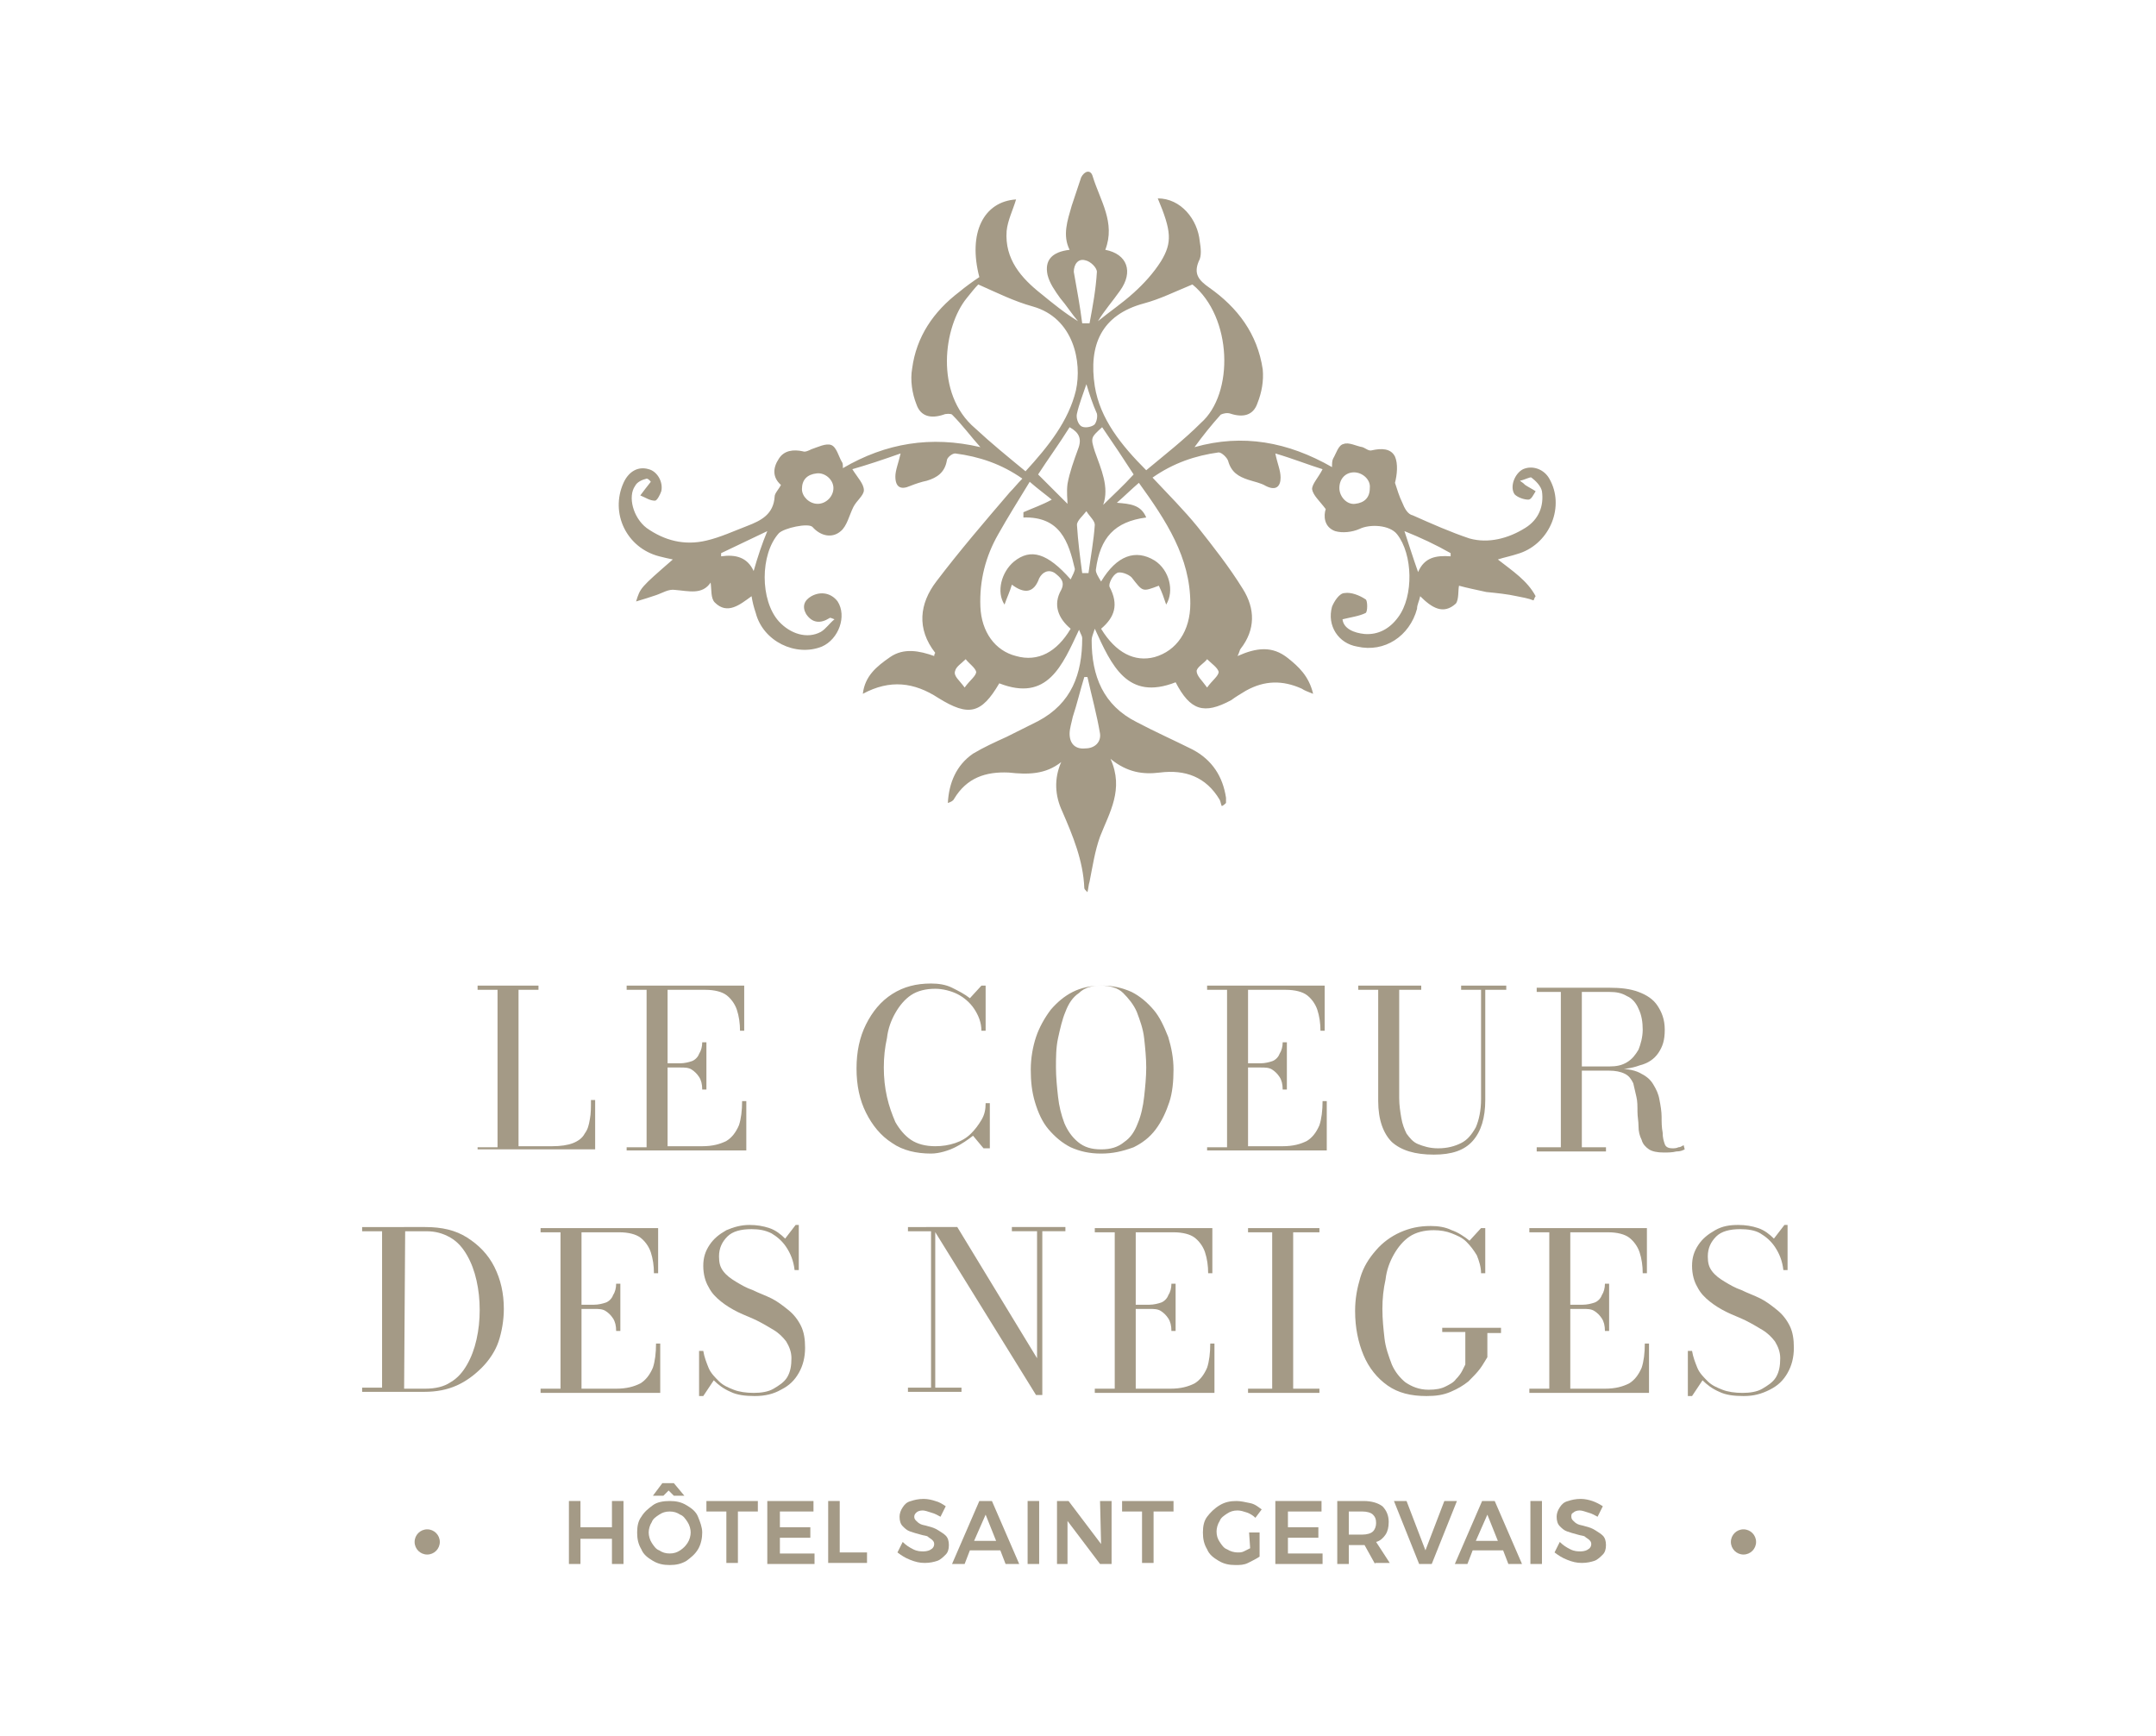 <?xml version="1.0" encoding="utf-8"?>
<!-- Generator: Adobe Illustrator 26.2.1, SVG Export Plug-In . SVG Version: 6.00 Build 0)  -->
<svg version="1.1" id="Calque_1" xmlns="http://www.w3.org/2000/svg" xmlns:xlink="http://www.w3.org/1999/xlink" x="0px" y="0px"
	 viewBox="0 0 205.4 165.4" style="enable-background:new 0 0 205.4 165.4;" xml:space="preserve">
<style type="text/css">
	.st0{fill:#A49A86;}
</style>
<g>
	<g>
		<path class="st0" d="M142.7,53.3c1.4,1.1,2.8,2,3.6,3.5c-0.1,0.1-0.1,0.2-0.2,0.4c-0.5-0.2-1.1-0.3-1.6-0.4
			c-0.9-0.2-1.9-0.3-2.9-0.4c-0.9-0.2-1.9-0.4-2.6-0.6c-0.1,0.4,0,1.3-0.3,1.7c-1.2,1.1-2.3,0.4-3.4-0.7c-0.1,0.5-0.3,0.8-0.3,1.2
			c-0.7,2.6-3.1,4.2-5.7,3.6c-1.8-0.3-2.9-2-2.4-3.8c0.2-0.5,0.7-1.3,1.2-1.3c0.6-0.1,1.4,0.2,2,0.6c0.2,0.1,0.2,1.2,0,1.3
			c-0.6,0.3-1.4,0.4-2.2,0.6c0.1,0.9,1.1,1.3,2.1,1.4c1.3,0.1,2.4-0.5,3.2-1.6c1.5-2,1.4-6-0.1-7.9c-0.7-0.9-2.6-1-3.6-0.5
			c-0.7,0.3-1.6,0.4-2.3,0.2c-1.1-0.4-1.1-1.5-0.9-2.1c-0.6-0.8-1.2-1.3-1.3-1.9c0-0.5,0.6-1.1,1-1.9c-1.3-0.4-2.8-1-4.5-1.5
			c0.2,1,0.5,1.6,0.5,2.3c0,0.8-0.4,1.3-1.4,0.8c-0.5-0.3-1.1-0.4-1.7-0.6c-0.9-0.3-1.6-0.7-1.9-1.8c-0.1-0.3-0.6-0.8-0.9-0.8
			c-2.2,0.3-4.3,1-6.3,2.4c1.5,1.6,3,3.1,4.3,4.7c1.5,1.9,3,3.8,4.3,5.9c1.2,1.9,1.2,3.9-0.2,5.7c-0.1,0.1-0.1,0.3-0.3,0.7
			c1.8-0.8,3.3-1,4.8,0.2c1,0.8,2,1.7,2.4,3.4c-0.5-0.2-0.8-0.3-1.1-0.5c-1.8-0.8-3.5-0.8-5.3,0.2c-0.5,0.3-1,0.6-1.4,0.9
			c-2.6,1.4-3.9,1-5.3-1.7c-4.6,1.8-6.1-1.6-7.7-5.1c-0.2,0.6-0.3,0.8-0.3,1.1c0,3.4,1.1,6.2,4.3,7.8c1.7,0.9,3.5,1.7,5.3,2.6
			c1.9,1,2.9,2.6,3.2,4.6c0,0.2,0,0.4,0,0.5c-0.1,0.1-0.2,0.2-0.4,0.3c-0.1-0.2-0.1-0.4-0.2-0.6c-1.3-2.2-3.3-2.9-5.7-2.6
			c-1.6,0.2-3.1,0-4.7-1.3c1.3,2.9-0.1,5.1-1,7.4c-0.5,1.4-0.7,2.8-1,4.3c-0.1,0.3-0.1,0.6-0.2,1c-0.2-0.2-0.3-0.3-0.3-0.4
			c-0.1-2.6-1.1-5-2.1-7.3c-0.7-1.5-0.8-3.1-0.1-4.7c-1.5,1.2-3.2,1.2-5,1c-2.2-0.1-4,0.5-5.2,2.5c-0.1,0.2-0.3,0.3-0.6,0.4
			c0.1-1.9,0.8-3.6,2.4-4.7c1-0.6,2.1-1.1,3.2-1.6c1-0.5,2-1,3-1.5c3.2-1.7,4.2-4.5,4.2-7.9c0-0.2-0.1-0.3-0.3-0.8
			c-1.6,3.4-3,6.9-7.6,5.1c-1.7,2.9-2.9,3.2-5.8,1.4c-2.3-1.5-4.6-1.8-7.2-0.4c0.2-1.7,1.3-2.6,2.6-3.5c1.3-0.9,2.8-0.6,4.2-0.1
			c0-0.2,0.1-0.3,0.1-0.3c-1.8-2.3-1.5-4.7,0.1-6.8c2.2-2.9,4.6-5.7,7-8.5c0.4-0.4,0.7-0.8,1.2-1.3c-2-1.4-4.1-2.1-6.4-2.4
			c-0.3,0-0.8,0.4-0.8,0.7c-0.2,1.1-0.9,1.6-1.9,1.9c-0.5,0.1-1.1,0.3-1.6,0.5c-0.9,0.4-1.4,0.1-1.4-0.9c0-0.6,0.3-1.3,0.5-2.2
			c-1.7,0.6-3.2,1.1-4.6,1.5c0.5,0.8,1.1,1.4,1.1,2c0,0.5-0.7,1-1,1.6c-0.4,0.8-0.6,1.8-1.2,2.3c-0.8,0.7-1.9,0.5-2.7-0.4
			c-0.4-0.4-2.7,0.1-3.2,0.6c-1.8,2-1.8,6.4,0,8.4c1.1,1.2,2.7,1.7,4,1c0.5-0.3,0.8-0.8,1.3-1.2c-0.3-0.1-0.4-0.2-0.5-0.1
			c-0.8,0.5-1.6,0.5-2.2-0.4c-0.4-0.7-0.2-1.3,0.5-1.7c0.9-0.5,1.9-0.3,2.5,0.5c0.9,1.4,0.1,3.6-1.5,4.3c-2.5,1-5.6-0.5-6.3-3.2
			c-0.2-0.6-0.3-1-0.4-1.6c-1.1,0.8-2.3,1.8-3.5,0.6c-0.4-0.4-0.3-1.2-0.4-1.9c-0.8,1.2-2.1,0.8-3.4,0.7c-0.6-0.1-1.2,0.3-1.8,0.5
			s-1.2,0.4-1.9,0.6c0.4-1.3,0.4-1.3,3.5-4c-0.5-0.1-0.9-0.2-1.3-0.3c-3.1-0.8-4.7-4.1-3.4-7c0.5-1.1,1.4-1.6,2.4-1.3
			c0.8,0.2,1.4,1.2,1.2,2.1c-0.1,0.3-0.4,0.9-0.6,0.9c-0.5,0-0.9-0.3-1.4-0.5c0.3-0.4,0.6-0.8,1-1.3c0,0-0.2-0.3-0.4-0.3
			c-0.4,0.1-0.9,0.3-1.1,0.7c-0.7,1-0.2,3,1.1,4c1.7,1.2,3.6,1.7,5.7,1.2c1.3-0.3,2.6-0.9,3.9-1.4s2.5-1.1,2.6-2.8
			c0-0.3,0.4-0.7,0.6-1.1c-0.8-0.7-0.8-1.6-0.2-2.5c0.5-0.8,1.4-0.9,2.3-0.7c0.2,0.1,0.6-0.1,0.8-0.2c0.6-0.2,1.4-0.6,1.9-0.4
			c0.5,0.2,0.7,1.1,1,1.6c0.1,0.1,0.1,0.3,0.1,0.6c4.1-2.4,8.4-3.1,13.1-2c-0.9-1-1.7-2.1-2.7-3.1c-0.1-0.1-0.6-0.1-0.8,0
			c-1.2,0.4-2.2,0.2-2.6-1c-0.4-1-0.6-2.3-0.4-3.4c0.4-3,2-5.4,4.5-7.3c0.6-0.5,1.3-1,1.9-1.4c-1.1-4.2,0.4-7.2,3.5-7.4
			c-0.3,1-0.8,2-0.9,3c-0.2,2.7,1.4,4.5,3.3,6c1.1,0.9,2.2,1.8,3.5,2.6c-0.6-0.7-1.1-1.5-1.7-2.2c-0.5-0.7-1-1.4-1.2-2.2
			c-0.3-1.4,0.4-2.2,2.1-2.4c-0.7-1.4-0.2-2.8,0.2-4.2c0.3-0.9,0.6-1.8,0.9-2.7c0.3-0.6,0.9-0.8,1.1-0.1c0.7,2.3,2.2,4.4,1.2,7
			c2.1,0.4,2.7,2.1,1.4,3.9c-0.7,1-1.5,1.9-2.1,2.9c1.1-0.9,2.3-1.7,3.4-2.7c1-0.9,1.9-1.9,2.6-3c1.1-1.8,1-2.9-0.3-6
			c2.2,0,3.8,2,4,4.1c0.1,0.6,0.2,1.4-0.1,1.9c-0.5,1.2,0,1.8,1,2.5c2.7,1.9,4.6,4.4,5.1,7.8c0.1,1.1-0.1,2.2-0.5,3.2
			c-0.4,1.2-1.4,1.4-2.6,1c-0.3-0.1-0.7,0-0.9,0.1c-0.9,1-1.7,2-2.5,3.1c4.6-1.3,8.9-0.5,13.1,1.9c0-0.3,0-0.6,0.1-0.8
			c0.3-0.5,0.5-1.3,1-1.4c0.5-0.2,1.2,0.2,1.8,0.3c0.3,0.1,0.6,0.4,0.9,0.3c0.9-0.2,1.8-0.2,2.2,0.6c0.3,0.7,0.2,1.7,0,2.5
			c0.2,0.6,0.4,1.3,0.7,1.9c0.2,0.5,0.5,1.1,1,1.2c1.8,0.8,3.6,1.6,5.4,2.2c1.8,0.5,3.7,0,5.3-1c1.3-0.8,1.8-2.1,1.6-3.5
			c-0.1-0.5-0.6-1-1-1.3c-0.1-0.1-0.6,0.2-1.1,0.3c0.3,0.2,0.4,0.3,0.5,0.4c0.3,0.2,0.7,0.4,1,0.6c-0.2,0.3-0.4,0.8-0.7,0.8
			c-0.4,0-1-0.2-1.3-0.5c-0.5-0.7,0-2,0.8-2.4c0.9-0.4,2,0,2.5,0.9c1.5,2.6,0.1,6.1-2.8,7.1C143.9,53,143.3,53.1,142.7,53.3z
			 M97.7,44.9c2.2-2.4,4.1-4.8,4.8-7.7c0.6-2.7-0.2-6.9-4.1-8c-1.8-0.5-3.4-1.3-5.2-2.1c-0.3,0.3-0.7,0.8-1.1,1.3
			c-2.2,2.7-3.1,9.1,0.8,12.4C94.4,42.2,96,43.5,97.7,44.9z M113.6,27.1c-1.7,0.7-3.1,1.4-4.6,1.8c-4.1,1.1-5.3,4-4.7,7.9
			c0.5,3.1,2.5,5.6,4.9,8c1.8-1.5,3.6-2.9,5.2-4.5C117.6,37.5,117.4,30.2,113.6,27.1z M102,59.9c-1.2-1-1.7-2.3-0.9-3.7
			c0.4-0.8-0.1-1.2-0.6-1.6c-0.6-0.4-1.2-0.1-1.5,0.5c-0.5,1.4-1.4,1.5-2.6,0.6c-0.2,0.7-0.5,1.3-0.7,1.9c-0.8-1.2-0.3-3.1,0.9-4.1
			c1.6-1.3,3.2-0.8,5.4,1.7c0.2-0.4,0.4-0.8,0.4-1c-0.6-2.6-1.4-5-4.9-4.9c0-0.2,0-0.3,0-0.5c0.9-0.4,1.8-0.7,2.7-1.2
			c-0.6-0.5-1.3-1-2.1-1.7c-1.1,1.8-2.1,3.4-3,5c-1.2,2.1-1.8,4.4-1.7,6.9c0.1,2.4,1.4,4.2,3.4,4.7C98.9,63.1,100.7,62.1,102,59.9z
			 M104.9,59.9c1.4,2.3,3.2,3.2,5.1,2.7c2.1-0.6,3.4-2.5,3.4-5.1c0-4.4-2.3-7.9-4.9-11.5c-0.7,0.6-1.3,1.2-2.1,1.9
			c1.3,0.1,2.3,0.2,2.8,1.4c-3,0.4-4.4,1.9-4.8,5c0,0.3,0.2,0.6,0.5,1.1c1.5-2.5,3.3-3.1,5.1-2c1.4,0.9,1.9,2.9,1.1,4.2
			c-0.2-0.6-0.4-1.2-0.7-1.8c-1.6,0.6-1.5,0.6-2.6-0.8c-0.3-0.3-1.1-0.6-1.4-0.4c-0.4,0.2-0.8,1-0.7,1.3
			C106.6,57.6,106.2,58.8,104.9,59.9z M101.7,48c0-0.4-0.1-1.1,0-1.9c0.2-1.1,0.6-2.2,1-3.3c0.4-1,0.1-1.6-0.8-2.1
			c-1,1.6-2.1,3.1-3,4.5C100,46.3,101,47.3,101.7,48z M105,40.7c-1.1,1-1.1,1-0.7,2.3c0.6,1.7,1.4,3.4,0.8,5.1
			c0.9-0.9,1.9-1.8,2.9-2.9C107.1,43.8,106.1,42.3,105,40.7z M103.6,64.5c-0.1,0-0.2,0-0.3,0c-0.4,1.3-0.7,2.6-1.1,3.8
			c-0.1,0.5-0.3,1.1-0.3,1.6c0,1,0.6,1.5,1.5,1.4c0.9,0,1.5-0.6,1.4-1.4C104.5,68.1,104,66.3,103.6,64.5z M103.1,30.8
			c0.2,0,0.4,0,0.7,0c0.3-1.6,0.6-3.2,0.7-4.9c0-0.4-0.6-1-1.1-1.1c-0.7-0.2-1.1,0.4-1.1,1.1C102.6,27.6,102.9,29.2,103.1,30.8z
			 M103.1,54.6c0.2,0,0.4,0,0.6,0c0.2-1.5,0.5-3.1,0.6-4.6c0-0.4-0.5-0.8-0.8-1.3c-0.3,0.4-0.9,0.9-0.9,1.3
			C102.7,51.6,102.9,53.1,103.1,54.6z M77.9,48c0.8,0,1.5-0.7,1.5-1.5s-0.8-1.5-1.6-1.4c-0.9,0.1-1.4,0.6-1.4,1.5
			C76.4,47.3,77.1,48,77.9,48z M129,45c-0.8,0-1.4,0.6-1.4,1.5c0,0.8,0.7,1.6,1.5,1.5c0.9-0.1,1.4-0.6,1.4-1.5
			C130.6,45.7,129.8,45,129,45z M73.1,50.6c-1.5,0.7-2.9,1.4-4.4,2.1c0,0.1,0,0.2,0,0.3c1.4-0.2,2.5,0.1,3.1,1.4
			C72.2,53,72.6,51.8,73.1,50.6z M133.8,50.6c0.4,1.2,0.8,2.5,1.3,3.9c0.6-1.4,1.7-1.6,3.1-1.5c0-0.1,0-0.2,0-0.3
			C136.8,51.9,135.3,51.2,133.8,50.6z M103.5,36.6c-0.3,0.9-0.7,1.9-0.9,2.8c-0.1,0.4,0.1,1,0.4,1.2s0.9,0.1,1.2-0.1
			c0.2-0.1,0.4-0.7,0.3-1.1C104.1,38.5,103.8,37.6,103.5,36.6z M91.9,65.5c0.5-0.7,1.1-1.1,1.1-1.5c-0.1-0.4-0.7-0.8-1-1.2
			c-0.4,0.4-0.9,0.7-1,1.1C90.8,64.4,91.4,64.8,91.9,65.5z M115,65.5c0.5-0.7,1.1-1.1,1.1-1.5c-0.1-0.4-0.7-0.8-1.1-1.2
			c-0.3,0.4-0.9,0.7-1,1.1C114,64.4,114.5,64.8,115,65.5z"/>
	</g>
	<g>
		<circle class="st0" cx="40.7" cy="146.9" r="1.2"/>
		<circle class="st0" cx="166.1" cy="146.9" r="1.2"/>
	</g>
	<g>
		<path class="st0" d="M54.2,143h1.1v2.5h3V143h1.1v6h-1.1v-2.4h-3v2.4h-1.1V143z"/>
		<path class="st0" d="M65.4,143.4c0.5,0.3,0.9,0.6,1.1,1.1s0.4,1,0.4,1.5s-0.1,1.1-0.4,1.6s-0.7,0.8-1.1,1.1
			c-0.5,0.3-1,0.4-1.6,0.4s-1.1-0.1-1.6-0.4c-0.5-0.3-0.9-0.6-1.1-1.1c-0.3-0.5-0.4-1-0.4-1.6s0.1-1.1,0.4-1.5
			c0.3-0.5,0.7-0.8,1.1-1.1c0.4-0.3,1-0.4,1.6-0.4S64.9,143.1,65.4,143.4z M62.8,144.3c-0.3,0.2-0.6,0.4-0.7,0.7
			c-0.2,0.3-0.3,0.7-0.3,1s0.1,0.7,0.3,1c0.2,0.3,0.4,0.6,0.7,0.7c0.3,0.2,0.6,0.3,1,0.3s0.7-0.1,1-0.3c0.3-0.2,0.5-0.4,0.7-0.7
			s0.3-0.7,0.3-1s-0.1-0.7-0.3-1c-0.2-0.3-0.4-0.6-0.7-0.7c-0.3-0.2-0.6-0.3-1-0.3C63.4,144,63.1,144.1,62.8,144.3z M65.2,142.5h-1
			l-0.5-0.5l-0.5,0.5h-1l0.9-1.2h1.1L65.2,142.5z"/>
		<path class="st0" d="M67.3,143h4.9v1h-1.9v4.9h-1.1V144h-1.9V143z"/>
		<path class="st0" d="M73.1,143h4.4v1h-3.2v1.5h2.9v1h-2.9v1.5h3.3v1h-4.5C73.1,149,73.1,143,73.1,143z"/>
		<path class="st0" d="M78.9,143H80v4.9h2.6v1h-3.7V143z"/>
		<path class="st0" d="M88.7,144.1c-0.3-0.1-0.6-0.2-0.8-0.2c-0.3,0-0.5,0.1-0.6,0.2s-0.2,0.2-0.2,0.4s0.1,0.3,0.2,0.4
			c0.1,0.1,0.2,0.2,0.4,0.3c0.2,0.1,0.4,0.1,0.7,0.2c0.4,0.1,0.7,0.2,1,0.4s0.5,0.3,0.7,0.5s0.3,0.5,0.3,0.9s-0.1,0.7-0.3,0.9
			s-0.5,0.5-0.8,0.6s-0.7,0.2-1.2,0.2s-0.9-0.1-1.4-0.3s-0.8-0.4-1.2-0.7l0.5-1c0.3,0.3,0.6,0.5,1,0.7s0.7,0.2,1,0.2
			s0.6-0.1,0.7-0.2c0.2-0.1,0.3-0.3,0.3-0.5s-0.1-0.3-0.2-0.4c-0.1-0.1-0.3-0.2-0.4-0.3s-0.4-0.1-0.7-0.2c-0.4-0.1-0.7-0.2-1-0.3
			s-0.5-0.3-0.7-0.5s-0.3-0.5-0.3-0.9c0-0.3,0.1-0.6,0.3-0.9s0.4-0.5,0.8-0.6c0.3-0.1,0.7-0.2,1.2-0.2c0.4,0,0.8,0.1,1.1,0.2
			c0.4,0.1,0.7,0.3,1,0.5l-0.5,1C89.4,144.4,89.1,144.2,88.7,144.1z"/>
		<path class="st0" d="M95.8,149l-0.5-1.3h-2.9l-0.5,1.3h-1.2l2.6-6h1.2l2.6,6H95.8z M92.8,146.8h2.1l-1-2.5L92.8,146.8z"/>
		<path class="st0" d="M97.9,143H99v6h-1.1V143z"/>
		<path class="st0" d="M104.8,143h1.1v6h-1.1l-3.1-4.1v4.1h-1v-6h1.1l3.1,4.1L104.8,143L104.8,143z"/>
		<path class="st0" d="M106.9,143h4.9v1h-1.9v4.9h-1.1V144h-1.9V143z"/>
		<path class="st0" d="M119,146h1v2.3c-0.3,0.2-0.7,0.4-1.1,0.6s-0.8,0.2-1.2,0.2c-0.6,0-1.1-0.1-1.6-0.4c-0.5-0.3-0.9-0.6-1.1-1.1
			c-0.3-0.5-0.4-1-0.4-1.6s0.1-1.1,0.4-1.5s0.7-0.8,1.2-1.1s1-0.4,1.6-0.4c0.4,0,0.8,0.1,1.3,0.2s0.8,0.4,1.1,0.6l-0.6,0.8
			c-0.2-0.2-0.5-0.4-0.8-0.5s-0.6-0.2-0.9-0.2c-0.4,0-0.7,0.1-1,0.3s-0.6,0.4-0.7,0.7c-0.2,0.3-0.3,0.7-0.3,1c0,0.4,0.1,0.7,0.3,1
			c0.2,0.3,0.4,0.6,0.7,0.7c0.3,0.2,0.7,0.3,1,0.3c0.2,0,0.4,0,0.6-0.1s0.4-0.2,0.6-0.3L119,146L119,146z"/>
		<path class="st0" d="M121.5,143h4.4v1h-3.2v1.5h2.9v1h-2.9v1.5h3.3v1h-4.5V143z"/>
		<path class="st0" d="M131,149l-1-1.8c0,0-0.1,0-0.2,0h-1.3v1.8h-1.1v-6h2.5c0.8,0,1.4,0.2,1.8,0.5c0.4,0.4,0.6,0.9,0.6,1.5
			c0,0.5-0.1,0.9-0.3,1.2s-0.5,0.6-0.9,0.7l1.3,2H131V149z M128.5,146.2h1.3c0.4,0,0.8-0.1,1-0.3s0.3-0.5,0.3-0.8
			c0-0.4-0.1-0.6-0.3-0.8s-0.6-0.3-1-0.3h-1.3V146.2z"/>
		<path class="st0" d="M132.8,143h1.2l1.8,4.7l1.8-4.7h1.2l-2.4,6h-1.2L132.8,143z"/>
		<path class="st0" d="M143.7,149l-0.5-1.3h-2.9l-0.5,1.3h-1.2l2.6-6h1.2l2.6,6H143.7z M140.6,146.8h2.1l-1-2.5L140.6,146.8z"/>
		<path class="st0" d="M145.8,143h1.1v6h-1.1V143z"/>
		<path class="st0" d="M151.3,144.1c-0.3-0.1-0.6-0.2-0.8-0.2c-0.3,0-0.5,0.1-0.6,0.2c-0.2,0.1-0.2,0.2-0.2,0.4s0.1,0.3,0.2,0.4
			c0.1,0.1,0.2,0.2,0.4,0.3s0.4,0.1,0.7,0.2c0.4,0.1,0.7,0.2,1,0.4s0.5,0.3,0.7,0.5s0.3,0.5,0.3,0.9s-0.1,0.7-0.3,0.9
			s-0.5,0.5-0.8,0.6s-0.7,0.2-1.2,0.2s-0.9-0.1-1.4-0.3s-0.8-0.4-1.2-0.7l0.5-1c0.3,0.3,0.6,0.5,1,0.7s0.7,0.2,1,0.2
			s0.6-0.1,0.7-0.2c0.2-0.1,0.3-0.3,0.3-0.5s-0.1-0.3-0.2-0.4s-0.3-0.2-0.4-0.3s-0.4-0.1-0.7-0.2c-0.4-0.1-0.7-0.2-1-0.3
			s-0.5-0.3-0.7-0.5s-0.3-0.5-0.3-0.9c0-0.3,0.1-0.6,0.3-0.9c0.2-0.3,0.4-0.5,0.8-0.6c0.3-0.1,0.7-0.2,1.2-0.2
			c0.4,0,0.8,0.1,1.1,0.2s0.7,0.3,1,0.5l-0.5,1C152,144.4,151.7,144.2,151.3,144.1z"/>
	</g>
	<g>
		<path class="st0" d="M45.5,109.7v-0.4h1.9v-15h-1.9v-0.4h5.8v0.4h-1.9v14.9h3.2c0.8,0,1.5-0.1,2-0.3c0.5-0.2,0.9-0.5,1.1-0.9
			c0.3-0.4,0.4-0.8,0.5-1.4c0.1-0.5,0.1-1.1,0.1-1.8h0.4v4.7H45.5V109.7z"/>
		<path class="st0" d="M59.7,109.7v-0.4h1.9v-15h-1.9v-0.4h11.2v4.3h-0.4c0-0.7-0.1-1.4-0.3-2c-0.2-0.6-0.6-1.1-1-1.4
			s-1.1-0.5-2-0.5h-3.6v14.9h3.3c1,0,1.7-0.2,2.3-0.5c0.5-0.3,0.9-0.8,1.2-1.5c0.2-0.6,0.3-1.4,0.3-2.3h0.4v4.7H59.7V109.7z
			 M66.9,103.8c0-0.5-0.1-0.9-0.3-1.2c-0.2-0.3-0.4-0.5-0.7-0.7s-0.7-0.2-1.1-0.2H63v-0.4h1.8c0.4,0,0.8-0.1,1.1-0.2
			c0.3-0.1,0.6-0.4,0.7-0.7c0.2-0.3,0.3-0.7,0.3-1.1h0.4v4.5L66.9,103.8L66.9,103.8z"/>
		<path class="st0" d="M88.7,109.9c-1.4,0-2.7-0.3-3.7-1c-1.1-0.7-1.9-1.7-2.5-2.9c-0.6-1.2-0.9-2.6-0.9-4.2s0.3-3,0.9-4.2
			s1.4-2.2,2.5-2.9c1.1-0.7,2.3-1,3.7-1c0.7,0,1.4,0.1,2,0.4s1.2,0.6,1.7,1l1.1-1.2h0.4v4.3h-0.4c0-0.8-0.3-1.5-0.7-2.1
			c-0.4-0.6-1-1.1-1.6-1.4s-1.4-0.5-2.1-0.5c-0.9,0-1.7,0.2-2.3,0.6c-0.6,0.4-1.1,1-1.5,1.7s-0.7,1.5-0.8,2.4
			c-0.2,0.9-0.3,1.8-0.3,2.8s0.1,1.9,0.3,2.8c0.2,0.9,0.5,1.7,0.8,2.4c0.4,0.7,0.9,1.3,1.5,1.7c0.6,0.4,1.4,0.6,2.3,0.6
			c0.7,0,1.3-0.1,1.9-0.3c0.6-0.2,1.1-0.5,1.5-0.9s0.7-0.8,1-1.3s0.4-1,0.4-1.6h0.4v4.3h-0.6l-1-1.2c-0.5,0.4-1.1,0.8-1.7,1.1
			S89.5,109.9,88.7,109.9z"/>
		<path class="st0" d="M104.9,109.9c-1.1,0-2-0.2-2.9-0.6c-0.8-0.4-1.5-1-2.1-1.7s-1-1.6-1.3-2.6s-0.4-2-0.4-3.1s0.2-2.2,0.5-3.1
			s0.8-1.8,1.4-2.6c0.6-0.7,1.3-1.3,2.1-1.7c0.8-0.4,1.7-0.6,2.8-0.6c1,0,1.9,0.2,2.8,0.6c0.8,0.4,1.5,1,2.1,1.7s1,1.6,1.4,2.6
			c0.3,1,0.5,2,0.5,3.1s-0.1,2.2-0.4,3.1s-0.7,1.8-1.3,2.6s-1.3,1.3-2.1,1.7C106.9,109.7,106,109.9,104.9,109.9z M104.9,109.5
			c0.9,0,1.6-0.2,2.2-0.7c0.6-0.4,1-1,1.3-1.8c0.3-0.7,0.5-1.6,0.6-2.5s0.2-1.9,0.2-2.8s-0.1-1.9-0.2-2.8s-0.4-1.7-0.7-2.5
			c-0.3-0.7-0.8-1.3-1.3-1.8s-1.3-0.7-2.1-0.7c-0.9,0-1.6,0.2-2.1,0.7c-0.6,0.4-1,1-1.3,1.8c-0.3,0.7-0.5,1.6-0.7,2.5
			s-0.2,1.9-0.2,2.8s0.1,1.9,0.2,2.8s0.3,1.7,0.6,2.5c0.3,0.7,0.7,1.3,1.3,1.8S104,109.5,104.9,109.5z"/>
		<path class="st0" d="M115,109.7v-0.4h1.9v-15H115v-0.4h11.2v4.3h-0.4c0-0.7-0.1-1.4-0.3-2s-0.6-1.1-1-1.4s-1.1-0.5-2-0.5h-3.6
			v14.9h3.3c1,0,1.7-0.2,2.3-0.5c0.5-0.3,0.9-0.8,1.2-1.5c0.2-0.6,0.3-1.4,0.3-2.3h0.4v4.7H115V109.7z M122.2,103.8
			c0-0.5-0.1-0.9-0.3-1.2c-0.2-0.3-0.4-0.5-0.7-0.7s-0.7-0.2-1.1-0.2h-1.8v-0.4h1.8c0.4,0,0.8-0.1,1.1-0.2c0.3-0.1,0.6-0.4,0.7-0.7
			c0.2-0.3,0.3-0.7,0.3-1.1h0.4v4.5L122.2,103.8L122.2,103.8z"/>
		<path class="st0" d="M143.5,93.9v0.4h-2v10.5c0,1.7-0.4,3-1.2,3.9s-2,1.3-3.7,1.3c-1.8,0-3.1-0.4-4-1.2c-0.8-0.8-1.3-2.1-1.3-3.9
			V94.3h-1.9v-0.4h6v0.4h-2.1v10.3c0,0.7,0.1,1.3,0.2,1.9c0.1,0.6,0.3,1.1,0.5,1.5c0.3,0.4,0.6,0.8,1.1,1s1.1,0.4,1.9,0.4
			c0.9,0,1.6-0.2,2.2-0.5s1-0.8,1.4-1.5c0.3-0.7,0.5-1.6,0.5-2.7V94.3h-1.9v-0.4H143.5z"/>
		<path class="st0" d="M150.2,101.8v-0.2h3.1c0.7,0,1.2-0.1,1.7-0.4s0.8-0.7,1.1-1.2c0.2-0.5,0.4-1.2,0.4-1.9s-0.1-1.4-0.4-2
			c-0.2-0.5-0.6-1-1.1-1.2c-0.5-0.3-1-0.4-1.7-0.4h-6.9v-0.4h6.9c1.1,0,2,0.1,2.8,0.4s1.4,0.7,1.8,1.3c0.4,0.6,0.7,1.3,0.7,2.3
			s-0.2,1.6-0.6,2.2c-0.4,0.6-1,1-1.8,1.2c-0.8,0.3-1.7,0.4-2.9,0.4h-3.1V101.8z M146.4,109.7v-0.4h6.6v0.4H146.4z M148.7,109.5
			V94.2h2v15.2L148.7,109.5L148.7,109.5z M158.5,109.8c-0.6,0-1.1-0.1-1.4-0.3c-0.3-0.2-0.6-0.5-0.7-0.9c-0.2-0.4-0.3-0.8-0.3-1.3
			s-0.1-0.9-0.1-1.4s0-1-0.1-1.4s-0.2-0.9-0.3-1.3c-0.2-0.4-0.4-0.7-0.8-0.9c-0.4-0.2-0.9-0.3-1.5-0.3h-3v-0.2h3.5
			c1,0,1.8,0.1,2.4,0.4c0.6,0.3,1,0.6,1.3,1.1s0.5,0.9,0.6,1.5c0.1,0.5,0.2,1.1,0.2,1.6s0,1,0.1,1.5c0,0.5,0.1,0.8,0.2,1.1
			c0.1,0.3,0.4,0.4,0.7,0.4c0.2,0,0.4,0,0.6-0.1c0.2,0,0.3-0.1,0.5-0.2l0.1,0.4c-0.2,0.1-0.4,0.2-0.8,0.2
			C159.3,109.8,158.9,109.8,158.5,109.8z"/>
		<path class="st0" d="M40.5,116.9c1.6,0,2.9,0.3,4,1s2,1.6,2.6,2.8c0.6,1.2,0.9,2.5,0.9,4c0,1.1-0.2,2.2-0.5,3.1
			c-0.3,0.9-0.9,1.8-1.6,2.5c-0.7,0.7-1.5,1.3-2.4,1.7s-1.9,0.6-3.1,0.6h-5.9v-0.4h1.9v-14.9h-1.9v-0.4
			C34.5,116.9,40.5,116.9,40.5,116.9z M38.5,132.3h2c1,0,1.8-0.2,2.4-0.6c0.7-0.4,1.2-1,1.6-1.7s0.7-1.5,0.9-2.4
			c0.2-0.9,0.3-1.8,0.3-2.8s-0.1-1.9-0.3-2.8c-0.2-0.9-0.5-1.7-0.9-2.4s-0.9-1.3-1.6-1.7s-1.4-0.6-2.3-0.6h-2L38.5,132.3L38.5,132.3
			z"/>
		<path class="st0" d="M51.5,132.7v-0.4h1.9v-14.9h-1.9V117h11.2v4.3h-0.4c0-0.7-0.1-1.4-0.3-2c-0.2-0.6-0.6-1.1-1-1.4
			s-1.1-0.5-2-0.5h-3.6v14.9h3.3c1,0,1.7-0.2,2.3-0.5c0.5-0.3,0.9-0.8,1.2-1.5c0.2-0.6,0.3-1.4,0.3-2.3h0.4v4.7H51.5z M58.7,126.8
			c0-0.5-0.1-0.9-0.3-1.2c-0.2-0.3-0.4-0.5-0.7-0.7c-0.3-0.2-0.7-0.2-1.1-0.2h-1.8v-0.4h1.8c0.4,0,0.8-0.1,1.1-0.2
			c0.3-0.1,0.6-0.4,0.7-0.7c0.2-0.3,0.3-0.7,0.3-1.1h0.4v4.5L58.7,126.8L58.7,126.8z"/>
		<path class="st0" d="M71.9,133c-0.9,0-1.7-0.1-2.3-0.4c-0.7-0.3-1.2-0.7-1.6-1.1l-1,1.5h-0.4v-4.3H67c0.1,0.6,0.3,1.1,0.5,1.6
			s0.6,0.9,1,1.3c0.4,0.4,0.9,0.6,1.4,0.8s1.2,0.3,1.9,0.3c0.7,0,1.4-0.1,1.9-0.4s1-0.6,1.3-1.1s0.4-1.1,0.4-1.8
			c0-0.6-0.2-1.1-0.5-1.6c-0.3-0.4-0.7-0.8-1.2-1.1s-1-0.6-1.6-0.9s-1.2-0.5-1.8-0.8c-0.6-0.3-1.1-0.6-1.6-1s-0.9-0.8-1.2-1.4
			c-0.3-0.5-0.5-1.2-0.5-2s0.2-1.4,0.6-2s0.9-1,1.6-1.4c0.7-0.3,1.4-0.5,2.2-0.5c0.7,0,1.3,0.1,1.9,0.3c0.6,0.2,1.1,0.6,1.5,1l1-1.3
			h0.3v4.3h-0.4c-0.1-0.9-0.4-1.6-0.8-2.2s-0.9-1-1.4-1.3c-0.6-0.3-1.2-0.4-1.9-0.4c-1,0-1.8,0.2-2.3,0.7s-0.8,1.1-0.8,1.9
			c0,0.6,0.1,1,0.4,1.4s0.7,0.7,1.2,1s1,0.6,1.6,0.8c0.6,0.3,1.2,0.5,1.8,0.8c0.6,0.3,1.1,0.7,1.6,1.1s0.9,0.9,1.2,1.5
			c0.3,0.6,0.4,1.3,0.4,2.1c0,0.9-0.2,1.7-0.6,2.4c-0.4,0.7-0.9,1.2-1.7,1.6C73.7,132.8,72.9,133,71.9,133z"/>
		<path class="st0" d="M89.1,116.9v15.3h2.5v0.4h-5.1v-0.4h2.2v-14.9h-2.2v-0.4C86.5,116.9,89.1,116.9,89.1,116.9z M101.5,116.9v0.4
			h-2.2v15.6h-0.6l-9.9-16h2.4l7.6,12.5v-12.1h-2.4v-0.4C96.4,116.9,101.5,116.9,101.5,116.9z"/>
		<path class="st0" d="M104.3,132.7v-0.4h1.9v-14.9h-1.9V117h11.2v4.3h-0.4c0-0.7-0.1-1.4-0.3-2s-0.6-1.1-1-1.4s-1.1-0.5-2-0.5h-3.6
			v14.9h3.3c1,0,1.7-0.2,2.3-0.5c0.5-0.3,0.9-0.8,1.2-1.5c0.2-0.6,0.3-1.4,0.3-2.3h0.4v4.7H104.3z M111.6,126.8
			c0-0.5-0.1-0.9-0.3-1.2c-0.2-0.3-0.4-0.5-0.7-0.7s-0.7-0.2-1.1-0.2h-1.8v-0.4h1.8c0.4,0,0.8-0.1,1.1-0.2c0.3-0.1,0.6-0.4,0.7-0.7
			c0.2-0.3,0.3-0.7,0.3-1.1h0.4v4.5L111.6,126.8L111.6,126.8z"/>
		<path class="st0" d="M118.9,132.7v-0.4h2.3v-14.9h-2.3V117h6.8v0.4h-2.5v14.9h2.5v0.4H118.9z"/>
		<path class="st0" d="M137.3,126.5h5.7v0.5h-1.3v2.3c-0.2,0.3-0.4,0.7-0.7,1.1c-0.3,0.4-0.7,0.8-1.1,1.2c-0.5,0.4-1,0.7-1.7,1
			s-1.4,0.4-2.3,0.4c-1.5,0-2.7-0.3-3.7-1s-1.8-1.7-2.3-2.9c-0.5-1.2-0.8-2.6-0.8-4.2c0-1.2,0.2-2.2,0.5-3.2s0.8-1.8,1.5-2.6
			c0.6-0.7,1.4-1.3,2.3-1.7c0.9-0.4,1.8-0.6,2.9-0.6c0.7,0,1.4,0.1,2,0.4c0.6,0.2,1.2,0.6,1.7,1l1.1-1.2h0.4v4.3h-0.4
			c0-0.6-0.2-1.2-0.4-1.7c-0.3-0.5-0.6-0.9-1-1.3s-0.9-0.6-1.4-0.8s-1.1-0.3-1.7-0.3c-0.9,0-1.7,0.2-2.3,0.6s-1.1,1-1.5,1.7
			s-0.7,1.5-0.8,2.4c-0.2,0.9-0.3,1.8-0.3,2.8s0.1,1.9,0.2,2.8c0.1,0.9,0.4,1.7,0.7,2.5c0.3,0.7,0.8,1.3,1.3,1.7
			c0.6,0.4,1.3,0.7,2.2,0.7c0.7,0,1.2-0.1,1.6-0.3c0.4-0.2,0.8-0.4,1-0.7c0.3-0.3,0.5-0.6,0.6-0.8c0.1-0.2,0.2-0.4,0.3-0.6v-3.1
			h-2.2v-0.4H137.3z"/>
		<path class="st0" d="M145.7,132.7v-0.4h1.9v-14.9h-1.9V117h11.2v4.3h-0.4c0-0.7-0.1-1.4-0.3-2s-0.6-1.1-1-1.4s-1.1-0.5-2-0.5h-3.6
			v14.9h3.3c1,0,1.7-0.2,2.3-0.5c0.5-0.3,0.9-0.8,1.2-1.5c0.2-0.6,0.3-1.4,0.3-2.3h0.4v4.7H145.7z M152.9,126.8
			c0-0.5-0.1-0.9-0.3-1.2c-0.2-0.3-0.4-0.5-0.7-0.7s-0.7-0.2-1.1-0.2H149v-0.4h1.8c0.4,0,0.8-0.1,1.1-0.2s0.6-0.4,0.7-0.7
			c0.2-0.3,0.3-0.7,0.3-1.1h0.4v4.5L152.9,126.8L152.9,126.8z"/>
		<path class="st0" d="M166.1,133c-0.9,0-1.7-0.1-2.3-0.4c-0.7-0.3-1.2-0.7-1.6-1.1l-1,1.5h-0.4v-4.3h0.4c0.1,0.6,0.3,1.1,0.5,1.6
			s0.6,0.9,1,1.3c0.4,0.4,0.9,0.6,1.4,0.8s1.2,0.3,1.9,0.3s1.4-0.1,1.9-0.4c0.5-0.3,1-0.6,1.3-1.1s0.4-1.1,0.4-1.8
			c0-0.6-0.2-1.1-0.5-1.6c-0.3-0.4-0.7-0.8-1.2-1.1c-0.5-0.3-1-0.6-1.6-0.9s-1.2-0.5-1.8-0.8s-1.1-0.6-1.6-1s-0.9-0.8-1.2-1.4
			c-0.3-0.5-0.5-1.2-0.5-2s0.2-1.4,0.6-2c0.4-0.6,0.9-1,1.6-1.4s1.4-0.5,2.2-0.5c0.7,0,1.3,0.1,1.9,0.3c0.6,0.2,1.1,0.6,1.5,1l1-1.3
			h0.3v4.3h-0.4c-0.1-0.9-0.4-1.6-0.8-2.2s-0.9-1-1.4-1.3s-1.2-0.4-1.9-0.4c-1,0-1.8,0.2-2.3,0.7s-0.8,1.1-0.8,1.9
			c0,0.6,0.1,1,0.4,1.4c0.3,0.4,0.7,0.7,1.2,1s1,0.6,1.6,0.8c0.6,0.3,1.2,0.5,1.8,0.8s1.1,0.7,1.6,1.1s0.9,0.9,1.2,1.5
			s0.4,1.3,0.4,2.1c0,0.9-0.2,1.7-0.6,2.4c-0.4,0.7-0.9,1.2-1.7,1.6S167.1,133,166.1,133z"/>
	</g>
</g>
</svg>

